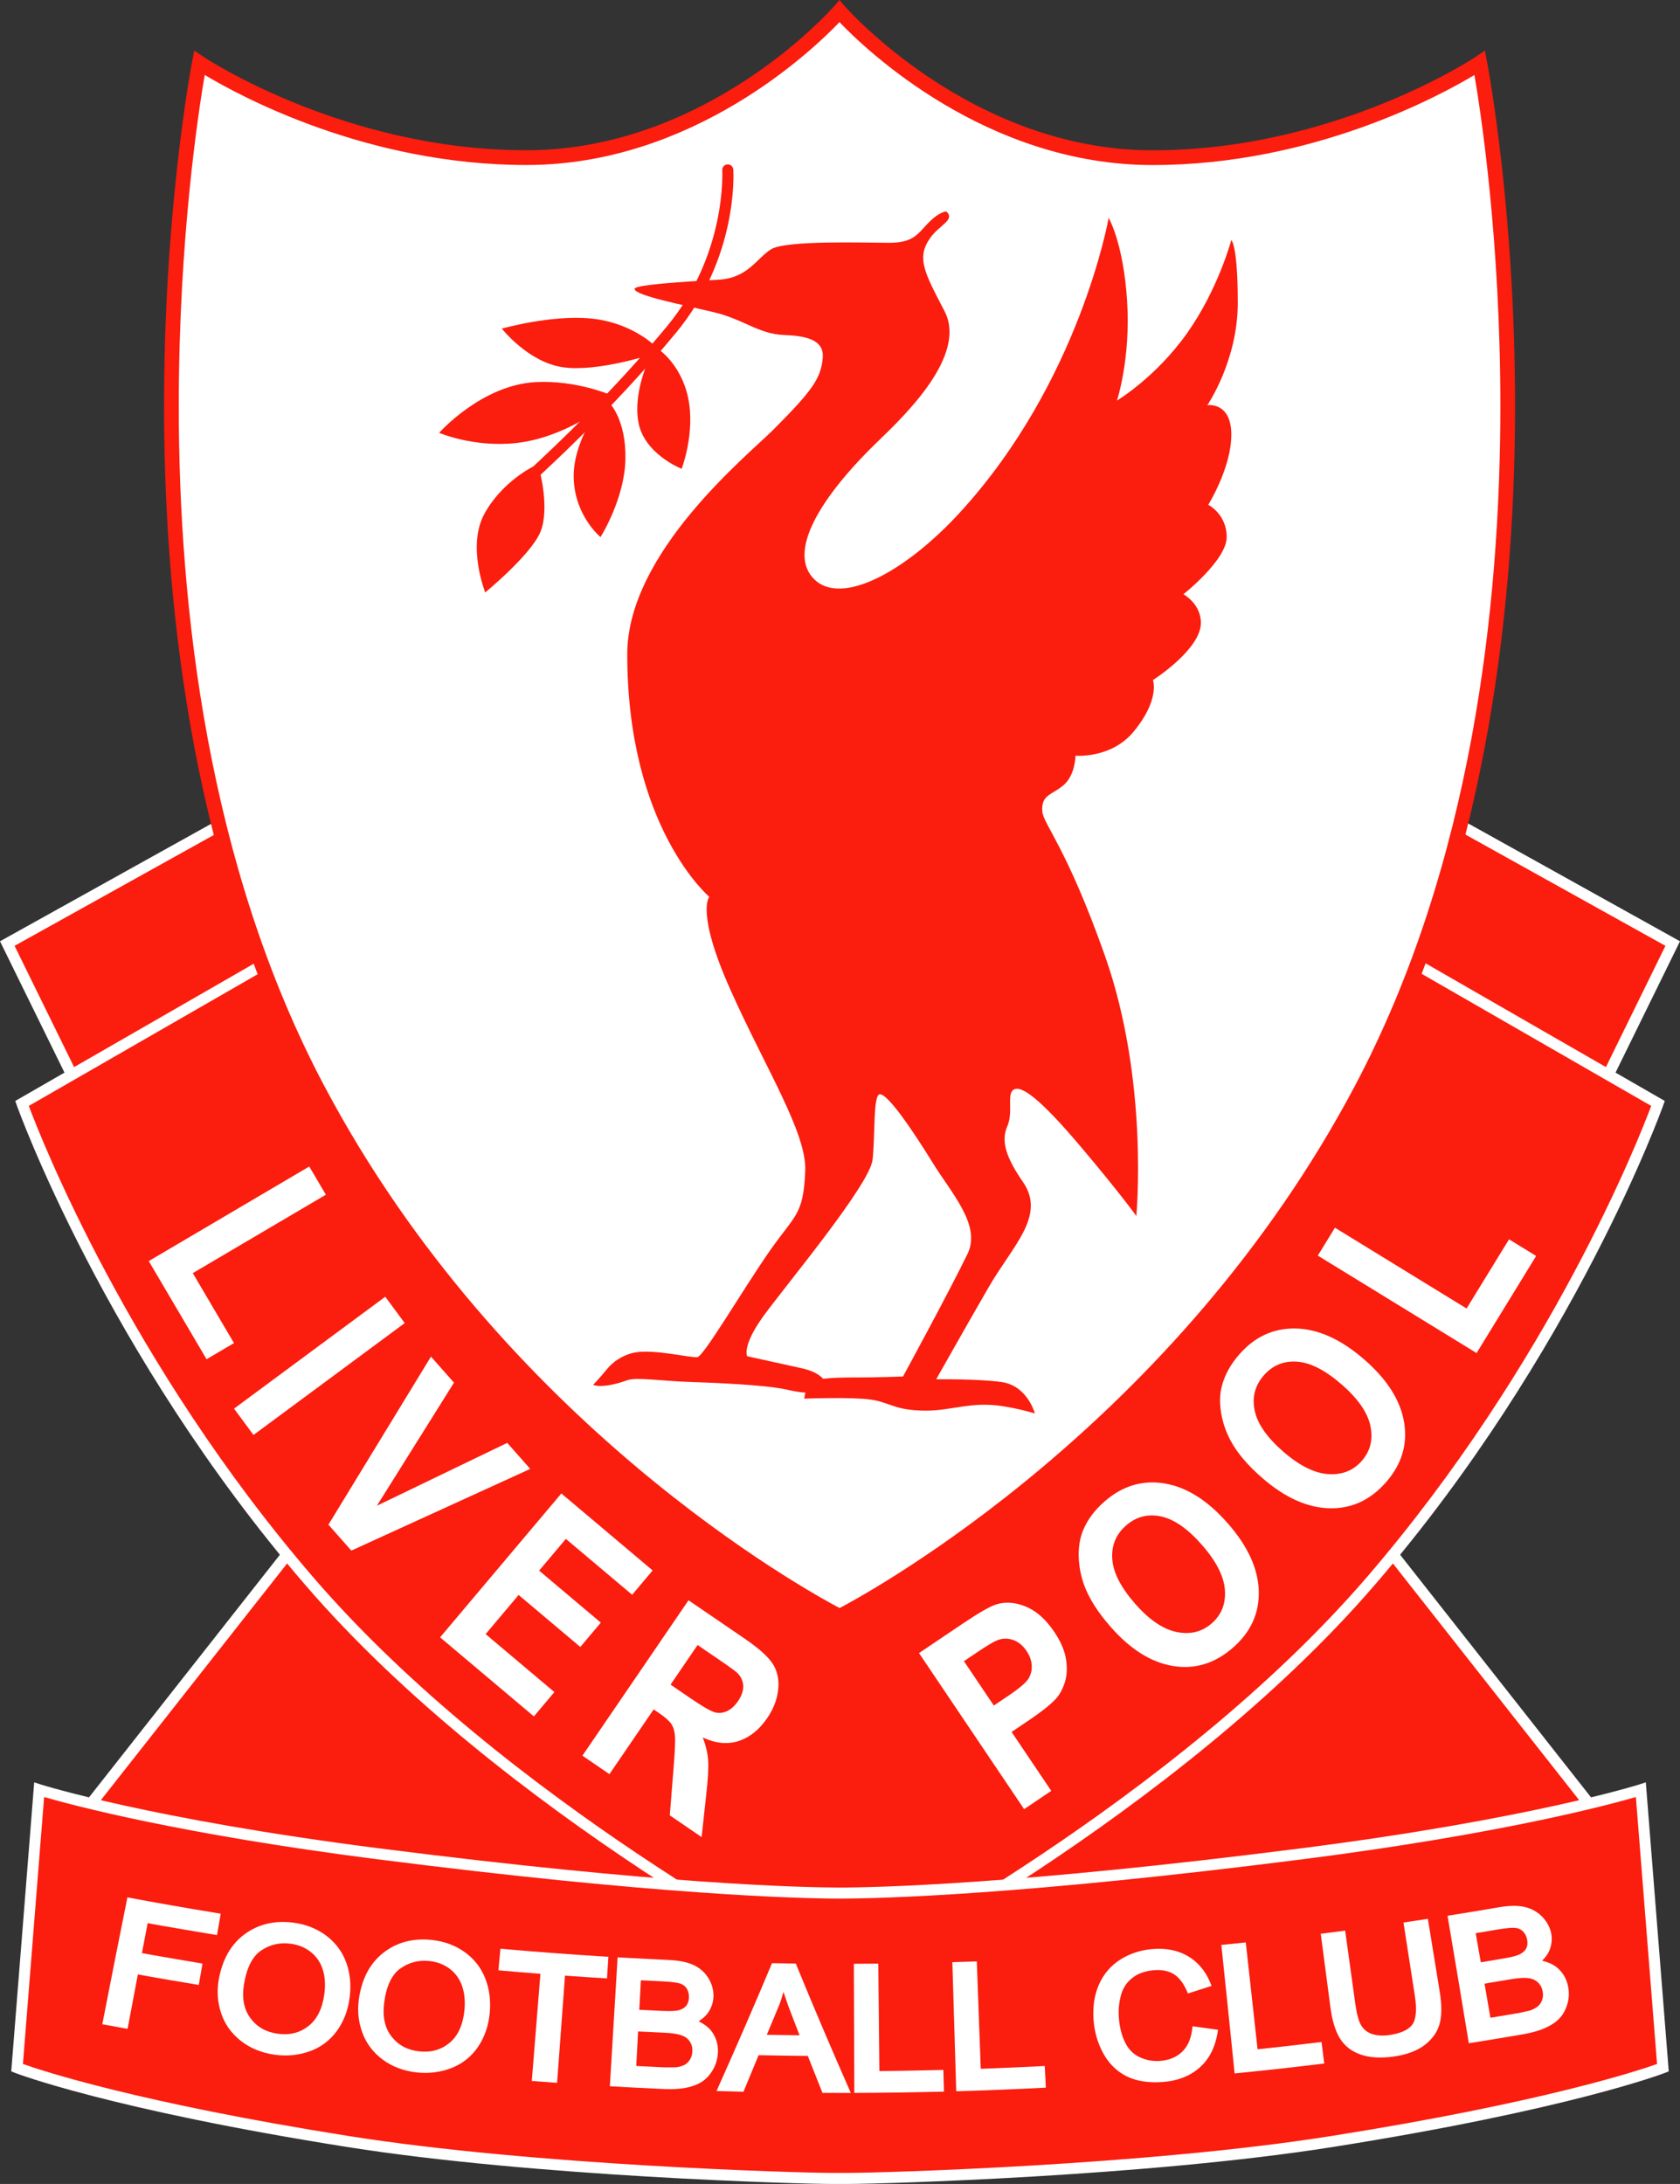 <?xml version="1.0" encoding="utf-8"?>
<!-- Generator: Adobe Illustrator 12.0.0, SVG Export Plug-In . SVG Version: 6.00 Build 51448)  -->
<!DOCTYPE svg PUBLIC "-//W3C//DTD SVG 1.1//EN" "http://www.w3.org/Graphics/SVG/1.1/DTD/svg11.dtd">
<svg  version="1.1" id="Layer_1" xmlns="http://www.w3.org/2000/svg" xmlns:xlink="http://www.w3.org/1999/xlink" width="200" height="259.915"
	 viewBox="0 0 200 259.915" overflow="visible" enable-background="new 0 0 200 259.915" xml:space="preserve">
<rect x="0" y="0" width="200" height="259.915" fill="#333333" stroke="none"/>
<g>
	<path d="M100.347,89.958V89.31l0.828-0.804c1.992-1.896,2.904-2.904,2.904-4.08c0-0.792-0.372-1.524-1.536-1.524
		c-0.708,0-1.296,0.36-1.656,0.66l-0.336-0.744c0.528-0.444,1.308-0.792,2.208-0.792c1.668,0,2.376,1.152,2.376,2.268
		c0,1.44-1.044,2.604-2.688,4.188l-0.611,0.576v0.024h3.492v0.876H100.347z"/>
	<path d="M110.955,82.89c-0.216-0.012-0.492,0.012-0.792,0.06c-1.668,0.264-2.532,1.476-2.712,2.772h0.023
		c0.372-0.504,1.032-0.912,1.896-0.912c1.38,0,2.352,1.008,2.352,2.52c0,1.44-0.972,2.76-2.604,2.76
		c-1.656,0-2.748-1.296-2.748-3.324c0-1.536,0.54-2.748,1.319-3.528c0.648-0.636,1.513-1.032,2.496-1.152
		c0.313-0.048,0.576-0.06,0.769-0.06V82.89z M109.143,89.274c0.9,0,1.513-0.756,1.513-1.872c0-1.116-0.637-1.788-1.608-1.788
		c-0.636,0-1.236,0.384-1.524,0.96c-0.06,0.12-0.107,0.264-0.107,0.456c0.012,1.284,0.612,2.244,1.716,2.244H109.143z"/>
	<path d="M115.143,90.09c-1.524,0-2.568-1.428-2.593-4.008c0-2.628,1.141-4.056,2.725-4.056c1.632,0,2.58,1.464,2.58,3.948
		c0,2.652-0.996,4.116-2.7,4.116H115.143z M115.19,89.274c1.067,0,1.584-1.26,1.584-3.252c0-1.92-0.48-3.18-1.584-3.18
		c-0.96,0-1.584,1.224-1.584,3.18c-0.024,2.028,0.6,3.252,1.571,3.252H115.19z"/>
	<path d="M121.694,86.046c0-0.744-0.012-1.344-0.048-1.896h0.948l0.06,0.996h0.024c0.42-0.72,1.115-1.128,2.052-1.128
		c1.416,0,2.472,1.188,2.472,2.952c0,2.088-1.284,3.12-2.64,3.12c-0.78,0-1.44-0.336-1.788-0.912h-0.024v3.156h-1.056V86.046z
		 M122.75,87.594c0,0.144,0.013,0.3,0.049,0.432c0.18,0.732,0.827,1.236,1.571,1.236c1.116,0,1.765-0.912,1.765-2.244
		c0-1.164-0.601-2.16-1.717-2.16c-0.72,0-1.403,0.504-1.607,1.296c-0.024,0.144-0.061,0.3-0.061,0.432V87.594z"/>
	<path d="M129.014,84.15l0.828,1.236c0.216,0.336,0.396,0.624,0.588,0.948h0.036c0.191-0.336,0.384-0.636,0.588-0.948l0.804-1.236
		h1.152l-1.98,2.808l2.028,3h-1.2l-0.852-1.308c-0.229-0.336-0.42-0.66-0.624-1.008h-0.024c-0.192,0.348-0.396,0.66-0.612,1.008
		l-0.84,1.308h-1.164l2.064-2.964l-1.968-2.844H129.014z"/>
</g>
<g>
	<g>
		<g>
			<g>
				<polygon fill="#FB1D0E" points="147.76,162.061 191.544,217.683 106.896,234.079 93.104,234.08 8.456,217.685 52.24,162.063 
									"/>
				<path fill="#FFFFFF" d="M147.76,161.402l-95.839,0.002l-44.65,56.724l85.77,16.61h13.919l85.77-16.612l-44.649-56.724H147.76z
					 M147.44,162.719c0.386,0.491,41.629,52.885,42.919,54.522c-2.067,0.4-83.404,16.154-83.526,16.179
					c-0.125,0-13.541,0.001-13.666,0.001c-0.123-0.024-81.459-15.777-83.526-16.178c1.29-1.638,42.533-54.032,42.919-54.522
					C53.193,162.721,146.807,162.719,147.44,162.719z"/>
				<polygon fill="#FB1D0E" points="167.025,94.436 199.133,112.293 189.502,131.908 127.328,135.128 72.672,135.129 10.5,131.91 
					0.867,112.294 32.975,94.436 				"/>
				<path fill="#FFFFFF" d="M167.025,93.778H32.804L0,112.023l10.08,20.523l62.558,3.24h54.691l62.594-3.241L200,112.022
					l-32.805-18.244H167.025z M166.854,95.094c0.291,0.161,30.359,16.886,31.411,17.471c-0.511,1.041-8.865,18.055-9.185,18.706
					c-0.764,0.039-61.787,3.199-61.787,3.199H72.672c0,0-60.988-3.159-61.751-3.199c-0.319-0.65-8.675-17.664-9.186-18.706
					c1.052-0.585,31.121-17.309,31.412-17.471C33.486,95.094,166.514,95.094,166.854,95.094z"/>
				<path fill="#FB1D0E" d="M157.685,108.488l39.697,22.835c0,0-10.215,28.981-34.151,56.794
					c-23.936,27.811-62.756,47.426-62.756,47.426h-0.948c0,0-38.822-19.614-62.757-47.426
					c-23.935-27.811-34.151-56.794-34.151-56.794l39.696-22.834L157.685,108.488z"/>
				<path fill="#FFFFFF" d="M157.685,107.83L42.14,107.831L1.815,131.026l0.183,0.517c0.102,0.291,10.531,29.419,34.273,57.004
					c23.745,27.592,62.57,47.388,62.959,47.584l0.14,0.071l1.261-0.001l0.14-0.071c0.39-0.196,39.212-19.992,62.959-47.583
					c23.743-27.587,34.171-56.714,34.273-57.005l0.183-0.518l-40.324-23.194H157.685z M157.51,109.147
					c0.298,0.171,38.123,21.929,39.062,22.469c-1.454,3.883-11.93,30.613-33.84,56.071c-22.881,26.583-59.905,45.904-62.417,47.196
					c-0.175,0-0.454,0.001-0.629,0.001c-2.521-1.297-39.54-20.616-62.417-47.197C15.36,162.231,4.883,135.5,3.429,131.616
					c0.938-0.538,38.763-22.296,39.062-22.468C42.842,109.148,157.159,109.147,157.51,109.147z"/>
				<path fill="#FB1D0E" d="M100.109,225.297c-5.837,0-23.059-0.586-55.167-4.685c-27.519-3.514-40.28-7.611-40.28-7.611
					l-2.627,33.081c0,0,10.863,4.263,39.405,8.782c22.185,3.514,53.416,4.392,57.503,4.392l2.115-0.001
					c4.085,0,35.318-0.879,57.504-4.392c28.54-4.521,39.403-8.782,39.403-8.782L195.339,213c0,0-12.763,4.098-40.28,7.611
					c-32.109,4.099-49.331,4.685-55.168,4.685L100.109,225.297z"/>
				<path fill="#FFFFFF" d="M195.137,212.374c-0.126,0.04-13.039,4.122-40.161,7.585c-33.967,4.334-50.706,4.679-55.06,4.679
					c-4.58-0.009-21.309-0.392-54.89-4.679c-27.123-3.462-40.035-7.544-40.163-7.584l-0.792-0.254l-2.732,34.396l0.455,0.18
					c0.11,0.043,11.258,4.341,39.543,8.82c22.265,3.524,53.889,4.398,57.606,4.398l2.115-0.001c3.717,0,35.342-0.874,57.606-4.398
					c28.284-4.479,39.432-8.777,39.542-8.82l0.455-0.179l-2.731-34.397L195.137,212.374z M155.143,221.265
					c23.553-3.007,36.443-6.482,39.604-7.4c0.12,1.521,2.447,30.824,2.521,31.77c-2.277,0.81-13.752,4.61-38.81,8.578
					c-22.184,3.514-53.697,4.384-57.401,4.384l-2.115,0.001c-3.704,0-35.218-0.871-57.4-4.383
					c-25.06-3.969-36.534-7.77-38.812-8.579c0.075-0.945,2.402-30.248,2.522-31.77c3.161,0.918,16.052,4.394,39.605,7.4
					c33.599,4.289,50.395,4.679,55.029,4.688l0.219,0.001c0,0,0.001,0,0.002,0v-0.002
					C104.739,225.944,121.529,225.555,155.143,221.265z"/>
			</g>
			<g>
				<path fill="#FFFFFF" d="M99.95,192.364c0,0-39.33-19.616-62.165-62.797C9.999,77.022,23.734,7.489,23.734,7.489
					S40.42,18.76,62.67,18.76c22.265,0,37.266-17.416,37.266-17.416s15.023,17.421,37.29,17.421
					c22.248,0,38.936-11.271,38.936-11.271s13.734,69.533-14.052,122.079C139.275,172.752,99.95,192.364,99.95,192.364z"/>
				<path fill="#FB1D0E" d="M99.271,0.77c-0.147,0.171-15.013,17.111-36.6,17.111c-21.705,0-38.281-11.009-38.445-11.12
					l-1.097-0.739l-0.255,1.297C22.733,8.018,9.396,77.762,37.009,129.978c22.704,42.933,62.152,62.975,62.549,63.172l0.392,0.195
					l0.392-0.195c0.396-0.197,39.841-20.234,62.544-63.167C190.5,77.766,177.162,8.022,177.023,7.324l-0.256-1.297l-1.097,0.74
					c-0.165,0.111-16.74,11.12-38.444,11.12c-21.589,0-36.478-16.945-36.626-17.116L99.937,0L99.271,0.77z M99.937,2.634
					c3.137,3.279,17.453,17.009,37.29,17.009c19.047,0,34.203-8.259,38.3-10.72c0.739,4.303,3.088,19.526,3.088,39.388
					c0,23.979-3.432,54.663-17.28,80.851c-21.261,40.202-57.339,60.079-61.384,62.213c-4.045-2.135-40.128-22.016-61.388-62.218
					c-13.849-26.188-17.281-56.87-17.281-80.85c0-19.863,2.349-35.085,3.089-39.389c4.096,2.461,19.253,10.72,38.3,10.72
					C82.506,19.638,96.804,5.914,99.937,2.634z"/>
				<path fill="#FB1D0E" d="M112.657,25.164c0,0-0.878,0-2.306,1.537c-1.161,1.251-1.756,2.196-4.501,2.196
					c-2.744,0-12.295-0.33-14.052,0.768c-1.757,1.098-2.744,3.425-6.258,3.623c-7.794,0.439-9.99,0.769-9.99,1.098
					c0,0.769,5.599,1.867,9.332,2.745c3.732,0.878,5.379,2.635,8.563,2.745s4.67,0.886,4.501,2.745
					c-0.22,2.415-1.262,3.896-5.928,8.563c-2.964,2.964-17.345,14.576-17.345,26.677c0,20.639,9.771,28.874,9.771,28.874
					s-1.647,1.756,2.525,11.088c4.172,9.331,9.077,16.998,8.893,21.517c-0.22,5.38-1.208,5.16-4.392,9.771
					c-3.184,4.611-7.685,12.296-8.453,12.406c-0.769,0.109-5.16-0.988-7.465-0.55c-0.971,0.186-2.306,0.769-3.293,1.977
					s-1.647,1.866-1.647,1.866s0.988,0.549,4.063-0.549c1.113-0.398,4.062,0.11,7.794,0.22c2.206,0.064,8.673,0.329,11.088,0.878
					s2.744,0.329,2.744,0.329l2.086,0.33c0,0,0.988-2.306-2.964-3.185c-3.952-0.878-6.477-1.427-6.477-1.427
					s-0.659-1.208,1.976-4.83c2.635-3.623,12.625-15.59,12.955-18.554s0.042-7.795,0.878-7.795c0.988,0,3.952,4.392,6.258,8.124
					c2.306,3.733,5.818,7.466,4.172,10.869c-2.139,4.42-7.685,14.602-7.685,14.602s-3.403,0.109-5.16,0.109s-3.184,0-4.831,0.22
					c-1.646,0.22-1.757,2.305-1.757,2.305s5.599-0.22,7.905,0.11c2.305,0.329,2.854,1.316,6.587,1.316
					c3.036,0,5.38-1.098,9.002-0.549c2.213,0.336,3.952,0.879,3.952,0.879s-0.878-3.293-3.952-3.732
					c-2.752-0.393-7.795-0.329-7.795-0.329s3.212-5.706,6.258-10.979c2.854-4.94,6.853-8.485,4.063-12.516
					c-1.977-2.854-2.635-4.83-1.867-6.587c0.769-1.756-0.109-3.843,0.769-4.392c0.879-0.549,3.074,0.988,7.905,6.697
					c4.83,5.709,6.696,8.344,6.696,8.344s1.537-16.028-3.732-30.959c-4.594-13.015-7.38-15.697-7.466-17.236
					c-0.109-1.976,1.098-1.865,2.525-3.073s1.428-3.513,1.428-3.513s4.24,0.375,6.916-2.855c3.184-3.842,2.305-6.147,2.305-6.147
					s5.709-3.623,5.709-6.807c0-2.305-2.085-3.403-2.085-3.403s5.159-4.062,5.159-6.807s-2.196-3.842-2.196-3.842
					s2.745-4.391,2.745-8.343s-2.854-3.513-2.854-3.513s3.623-5.27,3.623-12.186c0-6.917-0.769-7.465-0.769-7.465
					s-1.537,5.818-5.27,11.088c-3.732,5.269-8.344,8.014-8.344,8.014s1.646-4.94,1.208-11.856c-0.439-6.916-2.196-9.88-2.196-9.88
					s-3.402,19.432-17.675,35.021c-6.507,7.108-14.091,11.16-17.345,8.014c-3.294-3.184,0.592-9.725,7.574-16.467
					c3.185-3.074,10.649-10.209,7.904-15.479c-2.404-4.616-3.403-6.367-1.646-8.783C111.843,26.793,113.755,26.152,112.657,25.164z"
					/>
				<path fill="#FB1D0E" d="M86.596,19.567c-0.362,0.023-0.638,0.336-0.614,0.699c0.006,0.099,0.543,9.958-6.547,18.531
					c-6.6,7.979-13.42,14.352-15.661,16.446l-0.311,0.289c-0.265,0.249-0.278,0.666-0.03,0.932c0.249,0.266,0.667,0.279,0.933,0.031
					l0.307-0.288c2.257-2.109,9.124-8.525,15.777-16.57c7.436-8.99,6.874-19.031,6.846-19.455
					C87.272,19.818,86.959,19.543,86.596,19.567z"/>
				<path fill="#FB1D0E" d="M77.747,40.973c0,0-2.745-2.635-7.465-3.074s-10.539,1.208-10.539,1.208s3.184,4.062,7.355,4.611
					s10.429-1.537,10.429-1.537L77.747,40.973z"/>
				<path fill="#FB1D0E" d="M72.696,47.011c0,0-4.048-1.783-8.892-1.537c-6.478,0.329-11.527,6.038-11.527,6.038
					s4.161,1.781,9.222,1.208c5.818-0.659,10.539-4.501,10.539-4.501L72.696,47.011z"/>
				<path fill="#FB1D0E" d="M78.186,41.412c0,0,2.854,1.757,3.733,5.929c0.878,4.171-0.769,8.453-0.769,8.453
					s-4.501-1.757-5.16-5.599c-0.658-3.842,1.537-8.014,1.537-8.014L78.186,41.412z"/>
				<path fill="#FB1D0E" d="M72.587,47.999c0,0,1.976,1.976,1.866,6.697s-2.964,9.221-2.964,9.221s-2.964-2.415-3.184-6.806
					c-0.22-4.391,3.074-8.673,3.074-8.673L72.587,47.999z"/>
				<path fill="#FB1D0E" d="M64.244,56.013c0,0,1.207,4.501,0.11,7.246c-1.098,2.745-6.587,7.245-6.587,7.245
					s-2.196-5.489-0.11-9.332c2.086-3.842,5.807-5.641,5.807-5.641L64.244,56.013z"/>
			</g>
		</g>
		<g>
			<path fill="#FFFFFF" d="M12.729,240.562c0.92-4.746,1.855-9.492,2.802-14.237c3.405,0.634,6.812,1.228,10.219,1.783
				c-0.098,0.56-0.195,1.119-0.292,1.679c-2.75-0.448-5.499-0.922-8.248-1.421c-0.286,1.476-0.571,2.95-0.854,4.426
				c2.405,0.437,4.812,0.854,7.217,1.252c-0.098,0.559-0.195,1.118-0.292,1.678c-2.416-0.4-4.831-0.818-7.246-1.256
				c-0.414,2.158-0.825,4.317-1.233,6.478C14.109,240.817,13.419,240.691,12.729,240.562z"/>
			<path fill="#FFFFFF" d="M25.825,227.675c-3.554-0.58-7.107-1.202-10.659-1.866c-1.011,5.032-2.007,10.064-2.988,15.098
				c1.002,0.187,2.006,0.371,3.009,0.552c-0.002,0,1.08-5.727,1.225-6.479c0.807,0.161,7.253,1.264,7.253,1.251
				c0.147-0.849,0.294-1.697,0.441-2.545c0,0.013-6.408-1.084-7.21-1.244c0.12-0.627,0.563-2.935,0.684-3.563
				c0.81,0.166,8.255,1.433,8.256,1.415c0.146-0.849,0.293-1.697,0.44-2.545C26.125,227.724,25.975,227.7,25.825,227.675z
				 M25.221,228.467c-0.054,0.312-0.088,0.501-0.142,0.813c-0.81-0.113-8.24-1.41-8.239-1.428c-0.344,1.763-0.687,3.524-1.027,5.288
				c0,0.013,6.42,1.141,7.225,1.26c-0.055,0.312-0.088,0.501-0.143,0.812c-0.807-0.119-7.239-1.249-7.239-1.263
				c-0.001,0-1.1,5.725-1.241,6.477c-0.397-0.072-0.74-0.135-1.136-0.209c0.143-0.786,2.453-12.59,2.617-13.376
				C16.683,227.007,24.433,228.36,25.221,228.467z"/>
			<path fill="#FFFFFF" d="M26.485,235.769c0.397-2.374,1.391-4.122,2.958-5.256c1.568-1.137,3.405-1.547,5.526-1.244
				c1.389,0.198,2.596,0.688,3.623,1.471c1.029,0.783,1.761,1.777,2.198,2.985c0.436,1.209,0.562,2.531,0.372,3.968
				c-0.193,1.457-0.679,2.721-1.466,3.789c-0.786,1.067-1.804,1.82-3.052,2.254c-1.249,0.433-2.553,0.554-3.906,0.36
				c-1.466-0.209-2.728-0.728-3.777-1.553c-1.051-0.825-1.778-1.849-2.184-3.066S26.275,237.023,26.485,235.769z M28.579,236.121
				c-0.279,1.723-0.001,3.158,0.845,4.302c0.844,1.144,2.029,1.826,3.545,2.043c1.544,0.221,2.887-0.107,4.022-0.978
				c1.134-0.872,1.822-2.233,2.076-4.081c0.161-1.167,0.092-2.213-0.204-3.141c-0.296-0.926-0.811-1.682-1.542-2.271
				c-0.733-0.589-1.592-0.954-2.588-1.096c-1.414-0.202-2.701,0.078-3.872,0.845C29.694,232.511,28.928,233.968,28.579,236.121z"/>
			<path fill="#FFFFFF" d="M29.165,230.162c-1.657,1.199-2.722,3.056-3.139,5.534c-0.221,1.316-0.121,2.631,0.303,3.907
				c0.431,1.294,1.215,2.397,2.332,3.275c1.112,0.874,2.466,1.433,4.014,1.653c1.427,0.204,2.822,0.074,4.139-0.384
				c1.334-0.463,2.433-1.277,3.27-2.413c0.824-1.123,1.339-2.464,1.539-3.983c0.197-1.498,0.062-2.9-0.397-4.168
				c-0.466-1.283-1.256-2.354-2.349-3.188c-1.089-0.829-2.377-1.353-3.84-1.562C32.798,228.514,30.83,228.958,29.165,230.162z
				 M29.26,242.208c-0.974-0.766-1.66-1.728-2.037-2.856c-0.383-1.146-0.475-2.328-0.279-3.511c0.373-2.247,1.314-3.918,2.777-4.978
				c1.478-1.071,3.168-1.448,5.182-1.161c1.302,0.187,2.445,0.649,3.407,1.38c0.953,0.728,1.642,1.663,2.045,2.784
				c0.411,1.14,0.53,2.406,0.347,3.769c-0.185,1.378-0.65,2.588-1.391,3.594c-0.73,0.988-1.685,1.693-2.837,2.095
				c-1.167,0.405-2.405,0.52-3.673,0.338C31.431,243.467,30.236,242.976,29.26,242.208z"/>
			<path fill="#FFFFFF" d="M30.601,231.382c-1.272,0.832-2.112,2.399-2.482,4.667c-0.299,1.829,0.008,3.386,0.919,4.62
				c0.917,1.242,2.223,1.996,3.867,2.23c1.673,0.239,3.151-0.124,4.385-1.072c1.223-0.938,1.971-2.408,2.237-4.36
				c0.167-1.224,0.09-2.343-0.225-3.327c-0.322-1.006-0.89-1.839-1.688-2.48c-0.795-0.641-1.74-1.041-2.815-1.194
				C33.274,230.248,31.865,230.554,30.601,231.382z M29.808,240.176c-0.771-1.042-1.027-2.384-0.77-3.985
				c0.326-2.02,1.031-3.392,2.086-4.084c1.08-0.708,2.236-0.96,3.543-0.773c0.904,0.13,1.696,0.465,2.359,0.998
				c0.658,0.529,1.128,1.222,1.396,2.061c0.274,0.863,0.337,1.856,0.185,2.954c-0.239,1.725-0.879,3.005-1.916,3.799
				c-1.04,0.797-2.239,1.089-3.658,0.887C31.64,241.833,30.582,241.222,29.808,240.176z"/>
			<path fill="#FFFFFF" d="M43.167,238.113c0.306-2.386,1.227-4.169,2.744-5.358c1.518-1.192,3.329-1.668,5.452-1.441
				c1.39,0.147,2.608,0.593,3.663,1.338c1.052,0.747,1.819,1.713,2.299,2.905c0.48,1.191,0.656,2.51,0.52,3.952
				c-0.138,1.462-0.576,2.742-1.319,3.838c-0.744,1.095-1.728,1.884-2.955,2.362c-1.227,0.478-2.52,0.646-3.874,0.501
				c-1.467-0.156-2.741-0.63-3.817-1.416c-1.074-0.787-1.836-1.783-2.285-2.986C43.145,240.606,43.005,239.375,43.167,238.113z
				 M45.262,238.389c-0.213,1.731,0.117,3.156,1,4.269c0.882,1.111,2.088,1.752,3.604,1.913c1.544,0.165,2.869-0.211,3.965-1.122
				c1.098-0.911,1.733-2.296,1.917-4.151c0.116-1.173,0.007-2.216-0.322-3.132c-0.33-0.914-0.869-1.651-1.62-2.213
				c-0.75-0.563-1.622-0.896-2.617-1.002c-1.414-0.15-2.684,0.176-3.818,0.984C46.234,234.743,45.529,236.225,45.262,238.389z"/>
			<path fill="#FFFFFF" d="M45.621,232.415c-1.605,1.257-2.593,3.151-2.915,5.642c-0.171,1.324-0.023,2.633,0.447,3.894
				c0.476,1.277,1.296,2.353,2.439,3.188c1.139,0.834,2.505,1.343,4.055,1.508c1.428,0.152,2.811-0.027,4.105-0.532
				c1.31-0.511,2.374-1.363,3.164-2.528c0.78-1.151,1.244-2.51,1.386-4.036c0.141-1.504-0.048-2.9-0.553-4.149
				c-0.51-1.268-1.337-2.309-2.457-3.103c-1.116-0.789-2.419-1.267-3.882-1.422C49.173,230.637,47.231,231.15,45.621,232.415z
				 M46.165,244.448c-0.997-0.729-1.714-1.666-2.132-2.781c-0.423-1.132-0.558-2.309-0.407-3.497
				c0.288-2.259,1.159-3.963,2.574-5.074c1.43-1.124,3.098-1.562,5.112-1.347c1.304,0.139,2.46,0.561,3.443,1.256
				c0.976,0.693,1.697,1.603,2.142,2.709c0.451,1.124,0.617,2.386,0.486,3.753c-0.132,1.385-0.551,2.609-1.252,3.641
				c-0.688,1.015-1.612,1.754-2.746,2.195c-1.147,0.446-2.375,0.605-3.642,0.471C48.37,245.626,47.165,245.18,46.165,244.448z"/>
			<path fill="#FFFFFF" d="M47.095,233.582c-1.233,0.877-2.009,2.474-2.293,4.753c-0.229,1.839,0.133,3.383,1.086,4.583
				c0.958,1.209,2.284,1.914,3.928,2.091c1.673,0.178,3.132-0.238,4.325-1.229c1.183-0.982,1.874-2.478,2.065-4.438
				c0.121-1.229,0.001-2.346-0.348-3.317c-0.359-0.993-0.956-1.806-1.773-2.418c-0.815-0.61-1.773-0.978-2.848-1.092
				C49.71,232.351,48.321,232.709,47.095,233.582z M46.634,242.398c-0.805-1.014-1.108-2.346-0.912-3.955
				c0.249-2.029,0.897-3.426,1.921-4.155c1.047-0.746,2.188-1.04,3.496-0.9c0.904,0.096,1.706,0.402,2.387,0.911
				c0.674,0.505,1.168,1.181,1.466,2.009c0.305,0.853,0.407,1.844,0.296,2.946c-0.173,1.731-0.765,3.033-1.767,3.864
				c-1.006,0.834-2.188,1.168-3.608,1.017C48.519,243.987,47.443,243.416,46.634,242.398z"/>
			<path fill="#FFFFFF" d="M63.811,247.255c0.333-4.251,0.672-8.501,1.014-12.752c-1.665-0.128-3.33-0.265-4.995-0.41
				c0.052-0.565,0.104-1.13,0.156-1.696c3.986,0.35,7.973,0.646,11.959,0.892c-0.036,0.566-0.073,1.133-0.109,1.699
				c-1.666-0.104-3.331-0.214-4.996-0.334c-0.323,4.252-0.642,8.503-0.956,12.755C65.193,247.359,64.502,247.307,63.811,247.255z"/>
			<path fill="#FFFFFF" d="M71.974,232.851c-4.133-0.254-8.266-0.564-12.399-0.93c-0.08,0.855-0.16,1.713-0.24,2.569
				c0,0.006,4.25,0.363,5,0.416c-0.07,0.815-1.03,12.75-1.026,12.75c1.004,0.078,2.007,0.152,3.011,0.224
				c-0.003,0,0.877-11.939,0.942-12.756c0.751,0.06,5,0.335,5,0.329c0.055-0.858,0.109-1.717,0.164-2.575
				C72.276,232.869,72.125,232.861,71.974,232.851z M71.465,233.7c-0.021,0.314-0.033,0.506-0.054,0.821
				c-0.75-0.04-4.991-0.333-4.991-0.339c-0.003,0-0.912,11.938-0.97,12.755c-0.397-0.029-0.74-0.055-1.138-0.085
				c0.06-0.817,0.998-12.752,1.002-12.752c0,0.006-4.241-0.333-4.99-0.405c0.028-0.314,0.046-0.506,0.075-0.819
				C61.204,232.976,70.66,233.68,71.465,233.7z"/>
			<path fill="#FFFFFF" d="M73.094,247.875c0.281-4.822,0.566-9.645,0.855-14.467c1.887,0.107,3.773,0.203,5.66,0.288
				c1.152,0.051,2.07,0.234,2.755,0.555c0.685,0.319,1.214,0.79,1.589,1.413c0.373,0.624,0.549,1.267,0.526,1.932
				c-0.022,0.619-0.22,1.196-0.597,1.729c-0.376,0.534-0.932,0.957-1.667,1.264c0.922,0.293,1.623,0.756,2.104,1.393
				c0.482,0.636,0.71,1.376,0.682,2.219c-0.022,0.679-0.196,1.305-0.523,1.878s-0.722,1.009-1.186,1.31
				c-0.464,0.3-1.041,0.518-1.731,0.652c-0.689,0.135-1.533,0.181-2.524,0.137C77.056,248.088,75.075,247.988,73.094,247.875z
				 M75.622,239.602c1.099,0.058,2.198,0.111,3.296,0.161c0.893,0.041,1.538,0.012,1.93-0.085c0.519-0.123,0.914-0.349,1.188-0.676
				c0.273-0.327,0.419-0.744,0.439-1.253c0.019-0.48-0.084-0.911-0.31-1.287c-0.227-0.375-0.559-0.64-0.999-0.794
				c-0.441-0.152-1.202-0.252-2.286-0.303c-1.005-0.047-2.011-0.097-3.016-0.148C75.782,236.679,75.702,238.14,75.622,239.602z
				 M75.259,246.29c1.288,0.067,2.576,0.131,3.864,0.188c0.663,0.029,1.13,0.025,1.4-0.01c0.476-0.06,0.876-0.175,1.201-0.349
				c0.325-0.172,0.597-0.432,0.814-0.777c0.217-0.345,0.334-0.75,0.352-1.212c0.021-0.541-0.113-1.018-0.398-1.428
				c-0.287-0.411-0.685-0.707-1.196-0.89c-0.512-0.183-1.255-0.294-2.228-0.338c-1.179-0.053-2.358-0.11-3.538-0.173
				C75.438,242.964,75.349,244.626,75.259,246.29z"/>
			<path fill="#FFFFFF" d="M73.976,232.969c-0.151-0.009-0.301-0.018-0.452-0.025c-0.313,5.114-0.62,10.229-0.923,15.343
				c2.139,0.124,4.277,0.233,6.417,0.329c1.029,0.046,1.918-0.004,2.642-0.147c0.748-0.145,1.388-0.388,1.9-0.72
				c0.523-0.338,0.971-0.83,1.33-1.462c0.359-0.63,0.553-1.328,0.577-2.071c0.03-0.94-0.231-1.777-0.771-2.491
				c-0.376-0.495-0.913-0.862-1.521-1.171c0.434-0.28,0.818-0.596,1.09-0.981c0.423-0.602,0.648-1.261,0.672-1.962
				c0.026-0.745-0.174-1.475-0.589-2.166c-0.421-0.697-1.021-1.232-1.785-1.589c-0.738-0.345-1.724-0.544-2.932-0.598
				C77.745,233.172,75.86,233.077,73.976,232.969z M79.589,234.134c1.085,0.048,1.953,0.219,2.579,0.512
				c0.607,0.283,1.062,0.688,1.393,1.237c0.332,0.556,0.484,1.11,0.463,1.696c-0.02,0.54-0.189,1.031-0.52,1.5
				c-0.326,0.461-0.821,0.835-1.472,1.107c-0.365,0.152-0.73,0.304-1.096,0.456c0.378,0.12,0.757,0.242,1.136,0.362
				c0.834,0.266,1.448,0.667,1.875,1.231c0.423,0.56,0.618,1.197,0.592,1.947c-0.021,0.608-0.178,1.175-0.469,1.684
				c-0.292,0.51-0.641,0.897-1.042,1.157c-0.411,0.265-0.937,0.463-1.563,0.584c-0.649,0.127-1.459,0.171-2.409,0.129
				c0,0.007-4.678-0.223-5.471-0.274c0.043-0.799,0.74-12.793,0.79-13.591C75.143,233.922,79.589,234.141,79.589,234.134z"/>
			<path fill="#FFFFFF" d="M75.887,234.779c-0.151-0.009-0.302-0.017-0.454-0.024c-0.098,1.754-0.197,3.508-0.294,5.262
				c1.253,0.067,2.506,0.129,3.758,0.187c0.951,0.043,1.627,0.009,2.066-0.099c0.611-0.146,1.093-0.425,1.43-0.826
				c0.333-0.4,0.514-0.909,0.538-1.511c0.021-0.564-0.104-1.078-0.373-1.524c-0.282-0.467-0.699-0.798-1.24-0.986
				c-0.488-0.171-1.279-0.277-2.418-0.329C77.896,234.88,76.891,234.832,75.887,234.779z M78.857,235.804
				c1.288,0.06,1.882,0.183,2.153,0.277c0.339,0.119,0.587,0.315,0.759,0.601c0.182,0.305,0.264,0.648,0.248,1.05
				c-0.017,0.416-0.128,0.742-0.34,0.995c-0.212,0.254-0.519,0.425-0.94,0.525c-0.242,0.06-0.745,0.12-1.799,0.072
				c0,0.002-2.154-0.101-2.833-0.137c0.034-0.632,0.155-2.878,0.189-3.509C76.95,235.715,78.857,235.805,78.857,235.804z"/>
			<path fill="#FFFFFF" d="M75.553,240.863c-0.153-0.008-0.307-0.017-0.46-0.024c-0.109,1.955-0.217,3.909-0.324,5.864
				c1.445,0.078,2.889,0.148,4.333,0.213c0.496-0.004,0.99-0.008,1.486-0.013c0.531-0.067,0.991-0.202,1.365-0.401
				c0.396-0.21,0.727-0.524,0.984-0.935c0.257-0.407,0.396-0.886,0.415-1.42c0.023-0.633-0.138-1.201-0.476-1.688
				c-0.341-0.487-0.819-0.844-1.42-1.059c-0.566-0.2-1.339-0.319-2.369-0.365C77.909,240.982,76.731,240.924,75.553,240.863z
				 M79.046,241.913c0.92,0.041,1.622,0.146,2.088,0.312c0.421,0.149,0.739,0.385,0.972,0.72c0.232,0.334,0.337,0.717,0.32,1.169
				c-0.015,0.387-0.111,0.724-0.288,1.003c-0.175,0.277-0.392,0.485-0.645,0.621c-0.271,0.144-0.619,0.244-1.034,0.295
				c-0.002,0.001-1.318,0.007-1.318,0.006c0,0.002-2.675-0.123-3.396-0.163c0.035-0.659,0.184-3.451,0.219-4.111
				C76.664,241.802,79.046,241.915,79.046,241.913z"/>
			<path fill="#FFFFFF" d="M85.996,248.435c2.131-4.771,4.203-9.554,6.212-14.351c0.74,0.013,1.479,0.023,2.218,0.032
				c1.987,4.856,4.042,9.698,6.164,14.527c-0.784,0.001-1.567,0-2.351-0.004c-0.589-1.466-1.172-2.934-1.75-4.401
				c-2.165-0.017-4.329-0.048-6.493-0.095c-0.596,1.451-1.197,2.902-1.804,4.351C87.46,248.477,86.728,248.457,85.996,248.435z
				 M90.608,242.592c1.749,0.035,3.497,0.062,5.245,0.077c-0.524-1.339-1.043-2.68-1.558-4.021c-0.46-1.227-0.807-2.238-1.042-3.037
				c-0.217,0.938-0.51,1.863-0.881,2.772C91.79,239.787,91.202,241.19,90.608,242.592z"/>
			<path fill="#FFFFFF" d="M94.432,233.678c-0.843-0.011-1.685-0.022-2.526-0.038c-2.133,5.087-4.336,10.157-6.606,15.213
				c1.069,0.033,2.139,0.063,3.208,0.089c0.004,0.001,1.602-3.852,1.802-4.352c0.555,0.02,5.31,0.089,5.855,0.085
				c0.191,0.497,1.746,4.403,1.75,4.403c1.125,0.005,2.248,0.006,3.373,0.003c-2.26-5.117-4.445-10.251-6.553-15.399
				C94.633,233.681,94.533,233.679,94.432,233.678z M94.117,234.553c0.164,0.513,5.253,12.568,5.776,13.651
				c-0.556,0-1.016-0.001-1.331-0.003c-0.204-0.494-1.756-4.399-1.752-4.399c-2.376-0.017-4.752-0.052-7.128-0.104
				c0.003,0-1.592,3.852-1.805,4.349c-0.301-0.008-0.678-0.018-1.187-0.032c0.513-1.054,5.645-12.964,5.82-13.486
				C92.897,234.536,93.738,234.548,94.117,234.553z"/>
			<path fill="#FFFFFF" d="M92.811,235.516c-0.212,0.911-0.501,1.821-0.864,2.707c-0.666,1.6-1.338,3.196-2.017,4.794
				c2.197,0.048,4.394,0.08,6.591,0.096c-0.605-1.537-1.203-3.076-1.795-4.616c-0.521-1.505-1.038-3.011-1.549-4.518
				C93.054,234.491,92.933,235.003,92.811,235.516z M92.797,238.545c0.197-0.486,0.317-0.989,0.472-1.485
				c0.292,0.854,0.597,1.736,0.597,1.737c-0.001,0,0.982,2.56,1.321,3.426c-0.87-0.007-3.035-0.039-3.902-0.057
				C91.655,241.294,92.799,238.545,92.797,238.545z"/>
			<path fill="#FFFFFF" d="M102.169,248.639c-0.021-4.83-0.043-9.661-0.066-14.492c0.67-0.003,1.34-0.006,2.009-0.013
				c0.039,4.263,0.078,8.527,0.117,12.79c2.541-0.022,5.082-0.065,7.623-0.129c0.015,0.566,0.029,1.134,0.044,1.701
				C108.653,248.578,105.411,248.625,102.169,248.639z"/>
			<path fill="#FFFFFF" d="M104.107,233.696c-0.82,0.007-1.64,0.013-2.459,0.015c0.019,5.123,0.037,10.246,0.056,15.37
				c3.557-0.013,7.113-0.064,10.671-0.157c-0.022-0.86-0.046-1.72-0.069-2.579c0.001,0.014-6.796,0.145-7.616,0.136
				c-0.008-0.818-0.13-12.789-0.131-12.789C104.408,233.693,104.258,233.695,104.107,233.696z M103.662,234.578
				c0.007,0.819,0.104,12.789,0.104,12.789c0,0.014,6.811-0.085,7.633-0.121c0.007,0.315,0.012,0.507,0.019,0.823
				c-0.803,0.037-7.979,0.143-8.782,0.128c-0.004-0.799-0.071-12.812-0.076-13.612C102.943,234.583,103.276,234.581,103.662,234.578
				z"/>
			<path fill="#FFFFFF" d="M114.292,248.431c-0.147-4.829-0.298-9.657-0.451-14.485c0.67-0.021,1.339-0.042,2.009-0.064
				c0.153,4.261,0.306,8.521,0.456,12.782c2.542-0.087,5.083-0.196,7.625-0.324c0.028,0.566,0.059,1.133,0.087,1.699
				C120.775,248.203,117.534,248.333,114.292,248.431z"/>
			<path fill="#FFFFFF" d="M115.833,233.442c-0.818,0.028-1.638,0.055-2.458,0.078c0.157,5.121,0.311,10.242,0.463,15.363
				c3.557-0.103,7.114-0.247,10.67-0.43c-0.045-0.858-0.09-1.719-0.135-2.577c-0.001,0.014-6.797,0.318-7.617,0.331
				c-0.027-0.818-0.469-12.781-0.471-12.781C116.135,233.432,115.984,233.437,115.833,233.442z M115.412,234.335
				c0.031,0.818,0.445,12.782,0.443,12.781c0,0.015,6.81-0.259,7.632-0.316c0.016,0.315,0.025,0.508,0.041,0.823
				c-0.803,0.057-7.979,0.347-8.783,0.354c-0.024-0.8-0.409-12.807-0.438-13.605C114.693,234.359,115.026,234.348,115.412,234.335z"
				/>
			<path fill="#FFFFFF" d="M142.374,241.649c0.699,0.099,1.398,0.195,2.098,0.291c-0.272,1.609-0.932,2.88-1.978,3.805
				c-1.045,0.925-2.385,1.456-4.009,1.589c-1.683,0.136-3.075-0.079-4.174-0.637s-1.962-1.422-2.592-2.588
				c-0.629-1.166-0.987-2.441-1.081-3.822c-0.102-1.505,0.113-2.839,0.639-4c0.526-1.162,1.321-2.072,2.387-2.735
				c1.066-0.663,2.26-1.047,3.593-1.155c1.509-0.122,2.81,0.136,3.912,0.777c1.102,0.644,1.924,1.609,2.466,2.904
				c-0.652,0.21-1.304,0.419-1.956,0.626c-0.453-1.017-1.034-1.735-1.747-2.155c-0.711-0.42-1.57-0.59-2.582-0.508
				c-1.161,0.095-2.11,0.435-2.85,1.025c-0.741,0.59-1.237,1.343-1.489,2.263c-0.252,0.919-0.344,1.854-0.274,2.806
				c0.089,1.228,0.357,2.287,0.808,3.176c0.449,0.889,1.097,1.529,1.941,1.922c0.846,0.392,1.744,0.551,2.69,0.474
				c1.149-0.093,2.098-0.484,2.838-1.17C141.755,243.85,142.208,242.886,142.374,241.649z"/>
			<path fill="#FFFFFF" d="M133.418,233.181c-1.137,0.708-1.997,1.691-2.559,2.931c-0.554,1.221-0.786,2.635-0.681,4.205
				c0.097,1.434,0.474,2.777,1.126,3.993c0.669,1.241,1.604,2.176,2.781,2.774c1.174,0.597,2.669,0.829,4.437,0.687
				c1.725-0.14,3.173-0.718,4.291-1.708s1.83-2.356,2.118-4.057c0.024-0.146,0.05-0.292,0.074-0.438
				c-1.012-0.138-2.021-0.278-3.03-0.422c-0.021,0.149-0.04,0.299-0.061,0.448c-0.153,1.134-0.565,2.02-1.226,2.629
				c-0.668,0.617-1.503,0.96-2.55,1.045c-0.857,0.068-1.681-0.077-2.445-0.432c-0.757-0.351-1.323-0.913-1.732-1.72
				c-0.423-0.833-0.68-1.848-0.766-3.016c-0.067-0.9,0.021-1.796,0.258-2.664c0.229-0.835,0.666-1.499,1.335-2.034
				c0.663-0.529,1.537-0.839,2.599-0.927c0.907-0.072,1.681,0.076,2.306,0.445c0.625,0.37,1.151,1.027,1.563,1.954
				c0.056,0.124,0.109,0.247,0.165,0.371c0.94-0.298,1.881-0.6,2.819-0.903c-0.061-0.144-0.121-0.288-0.181-0.432
				c-0.578-1.379-1.473-2.424-2.655-3.115c-1.182-0.688-2.587-0.969-4.186-0.84C135.818,232.071,134.543,232.482,133.418,233.181z
				 M134.536,246.31c-1.01-0.512-1.818-1.321-2.401-2.403c-0.599-1.106-0.945-2.335-1.036-3.65
				c-0.099-1.428,0.104-2.705,0.598-3.796c0.484-1.075,1.229-1.93,2.214-2.54c0.996-0.621,2.134-0.985,3.384-1.087
				c1.404-0.114,2.626,0.125,3.639,0.716c0.878,0.514,1.534,1.307,2.027,2.281c-0.423,0.138-0.758,0.243-1.073,0.345
				c-0.464-0.893-1.023-1.594-1.715-2.002c-0.795-0.469-1.755-0.66-2.859-0.57c-1.251,0.102-2.293,0.478-3.104,1.125
				c-0.812,0.646-1.363,1.484-1.641,2.489c-0.264,0.96-0.362,1.952-0.291,2.949c0.092,1.279,0.375,2.401,0.849,3.335
				c0.492,0.975,1.216,1.69,2.152,2.124c0.918,0.427,1.906,0.602,2.935,0.519c1.256-0.102,2.311-0.538,3.128-1.295
				c0.714-0.661,1.146-1.598,1.371-2.709c0.364,0.052,0.727,0.103,1.165,0.162c-0.299,1.285-0.84,2.362-1.702,3.124
				c-0.96,0.85-2.216,1.347-3.725,1.469C136.867,247.024,135.549,246.825,134.536,246.31z"/>
			<path fill="#FFFFFF" d="M147.4,246.278c-0.494-4.807-0.996-9.613-1.505-14.418c0.669-0.066,1.338-0.136,2.007-0.205
				c0.469,4.239,0.932,8.479,1.39,12.719c2.54-0.266,5.081-0.552,7.622-0.859c0.07,0.563,0.141,1.127,0.21,1.688
				C153.883,245.595,150.642,245.953,147.4,246.278z"/>
			<path fill="#FFFFFF" d="M147.854,231.218c-0.818,0.086-1.638,0.169-2.457,0.25c0.535,5.098,1.063,10.195,1.581,15.293
				c3.557-0.353,7.113-0.746,10.669-1.179c-0.106-0.854-0.215-1.707-0.322-2.562c0,0.015-6.795,0.796-7.614,0.866
				c-0.083-0.814-1.399-12.717-1.404-12.717C148.155,231.187,148.005,231.203,147.854,231.218z M147.498,232.139
				c0.094,0.814,1.38,12.719,1.375,12.719c0,0.015,6.808-0.737,7.63-0.852c0.038,0.313,0.062,0.504,0.101,0.817
				c-0.803,0.113-7.979,0.906-8.781,0.97c-0.078-0.797-1.338-12.746-1.428-13.542C146.78,232.212,147.112,232.179,147.498,232.139z"
				/>
			<path fill="#FFFFFF" d="M167.6,229.167c0.667-0.1,1.337-0.199,2.005-0.302c0.448,2.758,0.894,5.516,1.335,8.273
				c0.229,1.439,0.236,2.608,0.017,3.509c-0.218,0.901-0.749,1.686-1.592,2.353s-2.02,1.109-3.522,1.318
				c-1.463,0.203-2.689,0.132-3.681-0.21c-0.991-0.341-1.743-0.928-2.254-1.757s-0.864-2.005-1.064-3.527
				c-0.365-2.77-0.733-5.537-1.104-8.305c0.669-0.085,1.338-0.171,2.007-0.259c0.384,2.764,0.764,5.527,1.141,8.291
				c0.17,1.248,0.421,2.151,0.75,2.709c0.33,0.559,0.821,0.958,1.476,1.196c0.653,0.238,1.422,0.297,2.303,0.175
				c1.509-0.21,2.537-0.684,3.082-1.408c0.544-0.726,0.676-1.989,0.396-3.787C168.465,234.68,168.034,231.924,167.6,229.167z"/>
			<path fill="#FFFFFF" d="M169.533,228.433c-0.817,0.124-1.636,0.246-2.454,0.367c0.455,2.901,0.906,5.803,1.353,8.705
				c0.259,1.674,0.151,2.842-0.317,3.469c-0.465,0.619-1.396,1.033-2.763,1.224c-0.796,0.11-1.491,0.059-2.065-0.15
				c-0.557-0.202-0.962-0.531-1.241-1.003c-0.3-0.508-0.534-1.366-0.698-2.553c-0.4-2.908-0.803-5.816-1.21-8.725
				c-0.97,0.128-1.939,0.252-2.908,0.373c0.388,2.914,0.771,5.828,1.152,8.742c0.206,1.574,0.582,2.816,1.121,3.692
				c0.563,0.915,1.399,1.572,2.49,1.947c1.061,0.364,2.378,0.445,3.912,0.232c1.586-0.222,2.854-0.703,3.762-1.42
				c0.921-0.729,1.509-1.604,1.748-2.595c0.231-0.948,0.225-2.184-0.015-3.671c-0.468-2.902-0.939-5.804-1.414-8.705
				C169.835,228.386,169.686,228.41,169.533,228.433z M169.223,229.369c0.128,0.778,1.258,7.841,1.256,7.841
				c0.219,1.38,0.228,2.505,0.021,3.346c-0.197,0.812-0.667,1.503-1.437,2.111c-0.77,0.609-1.876,1.021-3.284,1.217
				c-1.373,0.192-2.537,0.128-3.449-0.188c-0.896-0.308-1.555-0.821-2.015-1.568c-0.479-0.773-0.818-1.905-1.012-3.361
				c0.002,0-0.946-7.087-1.054-7.867c0.386-0.05,0.718-0.093,1.104-0.143c0.11,0.781,1.074,7.855,1.072,7.855
				c0.179,1.315,0.439,2.254,0.802,2.867c0.38,0.646,0.955,1.113,1.71,1.388c0.725,0.266,1.581,0.333,2.54,0.2
				c1.637-0.228,2.782-0.768,3.403-1.594c0.621-0.831,0.775-2.173,0.474-4.104c0.002,0-1.107-7.055-1.233-7.834
				C168.506,229.477,168.838,229.427,169.223,229.369z"/>
			<path fill="#FFFFFF" d="M175.255,242.664c-0.789-4.77-1.591-9.537-2.404-14.304c1.885-0.302,3.768-0.614,5.652-0.938
				c1.15-0.198,2.101-0.217,2.852-0.053s1.382,0.509,1.894,1.036c0.513,0.527,0.834,1.117,0.962,1.771
				c0.118,0.608,0.054,1.215-0.199,1.817c-0.252,0.603-0.707,1.134-1.365,1.593c0.979,0.087,1.777,0.387,2.398,0.903
				c0.62,0.518,1.012,1.189,1.175,2.02c0.13,0.667,0.097,1.315-0.1,1.945s-0.49,1.142-0.883,1.534
				c-0.395,0.394-0.917,0.729-1.571,1.011c-0.653,0.28-1.478,0.508-2.47,0.678C179.216,242.018,177.236,242.347,175.255,242.664z
				 M175.904,234.043c1.097-0.18,2.194-0.364,3.291-0.552c0.893-0.152,1.524-0.32,1.891-0.499c0.485-0.232,0.825-0.538,1.022-0.916
				c0.195-0.378,0.246-0.816,0.15-1.317c-0.09-0.474-0.29-0.871-0.6-1.189c-0.309-0.317-0.698-0.504-1.168-0.559
				c-0.472-0.055-1.246,0.013-2.33,0.197c-1.004,0.172-2.008,0.34-3.011,0.505C175.402,231.157,175.653,232.6,175.904,234.043z
				 M177.042,240.649c1.286-0.211,2.573-0.427,3.861-0.649c0.661-0.113,1.124-0.219,1.384-0.311c0.457-0.161,0.828-0.36,1.11-0.6
				c0.283-0.237,0.495-0.551,0.633-0.934c0.139-0.385,0.164-0.805,0.078-1.26c-0.102-0.531-0.341-0.968-0.715-1.308
				c-0.377-0.339-0.837-0.542-1.386-0.61c-0.547-0.066-1.307-0.017-2.279,0.151c-1.178,0.202-2.356,0.399-3.534,0.592
				C176.479,237.365,176.76,239.007,177.042,240.649z"/>
			<path fill="#FFFFFF" d="M172.777,227.926c-0.151,0.023-0.302,0.048-0.451,0.072c0.856,5.057,1.702,10.113,2.533,15.172
				c2.139-0.339,4.276-0.691,6.413-1.06c1.028-0.177,1.898-0.418,2.584-0.714c0.709-0.303,1.289-0.678,1.723-1.112
				c0.443-0.443,0.778-1.02,0.993-1.715c0.216-0.692,0.251-1.415,0.108-2.146c-0.181-0.924-0.629-1.685-1.324-2.265
				c-0.484-0.402-1.1-0.646-1.771-0.813c0.367-0.368,0.677-0.758,0.857-1.193c0.284-0.68,0.358-1.37,0.223-2.06
				c-0.144-0.732-0.507-1.402-1.077-1.987c-0.574-0.589-1.291-0.981-2.13-1.165c-0.809-0.177-1.829-0.159-3.035,0.05
				C176.541,227.313,174.659,227.625,172.777,227.926z M178.582,227.855c1.084-0.188,1.981-0.209,2.667-0.058
				c0.665,0.146,1.209,0.441,1.661,0.907c0.455,0.47,0.732,0.978,0.845,1.555c0.103,0.531,0.046,1.047-0.176,1.576
				c-0.219,0.521-0.625,0.992-1.207,1.398c-0.327,0.227-0.654,0.454-0.982,0.681c0.402,0.037,0.804,0.073,1.207,0.109
				c0.887,0.079,1.585,0.338,2.134,0.795c0.546,0.457,0.882,1.036,1.024,1.775c0.116,0.598,0.087,1.184-0.089,1.744
				c-0.175,0.56-0.434,1.015-0.773,1.354c-0.348,0.347-0.825,0.652-1.42,0.907c-0.612,0.263-1.405,0.481-2.354,0.645
				c0,0.007-4.677,0.791-5.469,0.909c-0.123-0.789-2.13-12.644-2.272-13.434C174.143,228.605,178.583,227.861,178.582,227.855z"/>
			<path fill="#FFFFFF" d="M175.074,229.28c-0.151,0.025-0.302,0.05-0.453,0.074c0.301,1.732,0.601,3.465,0.898,5.198
				c1.252-0.205,2.503-0.414,3.755-0.628c0.95-0.163,1.611-0.341,2.021-0.541c0.571-0.273,0.985-0.65,1.229-1.115
				c0.24-0.462,0.304-0.998,0.19-1.591c-0.106-0.556-0.348-1.028-0.715-1.407c-0.385-0.394-0.874-0.627-1.452-0.694
				c-0.521-0.062-1.327,0.006-2.465,0.2C177.08,228.947,176.076,229.116,175.074,229.28z M178.24,229.641
				c1.286-0.22,1.901-0.228,2.191-0.194c0.362,0.044,0.652,0.182,0.888,0.424c0.25,0.258,0.408,0.574,0.483,0.971
				c0.077,0.409,0.042,0.751-0.11,1.044c-0.153,0.293-0.419,0.527-0.813,0.716c-0.226,0.109-0.711,0.278-1.763,0.458
				c0,0.002-2.151,0.366-2.831,0.476c-0.108-0.623-0.497-2.84-0.606-3.463C176.335,229.964,178.24,229.643,178.24,229.641z"/>
			<path fill="#FFFFFF" d="M176.119,235.289c-0.153,0.025-0.306,0.051-0.46,0.075c0.332,1.932,0.662,3.863,0.99,5.795
				c1.443-0.235,2.888-0.478,4.331-0.727c0.489-0.109,0.979-0.221,1.468-0.333c0.511-0.179,0.937-0.41,1.262-0.687
				c0.346-0.289,0.604-0.668,0.767-1.124c0.164-0.452,0.194-0.949,0.094-1.476c-0.119-0.622-0.405-1.142-0.851-1.544
				c-0.447-0.402-1-0.646-1.645-0.727c-0.604-0.074-1.397-0.023-2.426,0.153C178.474,234.899,177.296,235.095,176.119,235.289z
				 M179.807,235.561c0.92-0.157,1.637-0.208,2.135-0.146c0.451,0.057,0.819,0.218,1.125,0.494c0.305,0.276,0.495,0.627,0.579,1.07
				c0.072,0.382,0.052,0.731-0.061,1.042c-0.111,0.309-0.279,0.559-0.499,0.745c-0.237,0.199-0.56,0.372-0.958,0.512
				c-0.002,0.001-1.304,0.29-1.304,0.289c0.001,0.003-2.673,0.456-3.393,0.572c-0.111-0.651-0.589-3.408-0.702-4.061
				C177.427,235.966,179.807,235.563,179.807,235.561z"/>
		</g>
	</g>
	<g>
		<path fill="#FFFFFF" d="M39.098,181.453l12.208-20.001l2.74,3.099l-9.176,14.646l15.514-7.48l2.74,3.099l-21.299,9.722
			L39.098,181.453z"/>
	</g>
	<g>
		<path fill="#FFFFFF" d="M52.392,194.862l14.434-17.124l10.87,9.162l-2.441,2.896l-7.89-6.651l-3.184,3.777l7.345,6.191
			l-2.441,2.896l-7.345-6.19l-3.927,4.658l8.185,6.899l-2.441,2.896L52.392,194.862z"/>
	</g>
	<g>
		<path fill="#FFFFFF" d="M69.336,208.945l12.63-18.494l6.712,4.584c1.688,1.152,2.801,2.156,3.338,3.012
			c0.538,0.855,0.747,1.865,0.625,3.029c-0.122,1.165-0.556,2.295-1.303,3.391c-0.949,1.389-2.081,2.3-3.393,2.731
			c-1.313,0.432-2.74,0.294-4.282-0.414c0.364,0.938,0.578,1.841,0.64,2.708c0.062,0.867-0.019,2.277-0.242,4.229l-0.537,4.912
			l-3.787-2.585l0.446-5.594c0.162-1.991,0.218-3.276,0.172-3.854c-0.047-0.578-0.191-1.052-0.433-1.421
			c-0.243-0.368-0.729-0.803-1.46-1.302l-0.645-0.44l-5.263,7.706L69.336,208.945z M79.829,200.491l2.34,1.598
			c1.518,1.036,2.517,1.608,2.999,1.714c0.481,0.106,0.956,0.046,1.423-0.181c0.468-0.225,0.892-0.616,1.273-1.175
			c0.427-0.625,0.63-1.227,0.612-1.803c-0.02-0.576-0.251-1.091-0.694-1.543c-0.229-0.217-0.983-0.764-2.266-1.639l-2.469-1.687
			L79.829,200.491z"/>
	</g>
	<g>
		<path fill="#FFFFFF" d="M27.859,167.644l18.005-13.318l2.318,3.135l-18.005,13.317L27.859,167.644z"/>
	</g>
	<g>
		<path fill="#FFFFFF" d="M17.709,150.082l19.107-11.255l1.978,3.357l-15.844,9.333l4.904,8.324l-3.264,1.923L17.709,150.082z"/>
	</g>
	<g>
		<path fill="#FFFFFF" d="M121.919,215.309l-12.513-18.574l5.179-3.49c1.963-1.321,3.306-2.091,4.027-2.307
			c1.104-0.338,2.277-0.249,3.524,0.268c1.246,0.518,2.367,1.514,3.363,2.991c0.768,1.14,1.234,2.218,1.402,3.234
			c0.167,1.018,0.125,1.932-0.124,2.745c-0.25,0.812-0.61,1.48-1.08,2.007c-0.65,0.696-1.707,1.535-3.167,2.521l-2.103,1.417
			l4.723,7.011L121.919,215.309z M114.755,197.698l3.557,5.281l1.767-1.19c1.271-0.856,2.057-1.526,2.354-2.01
			c0.297-0.482,0.428-1.015,0.392-1.593s-0.238-1.144-0.609-1.693c-0.456-0.678-1.004-1.12-1.642-1.331
			c-0.638-0.209-1.256-0.193-1.853,0.049c-0.442,0.176-1.245,0.655-2.407,1.438L114.755,197.698z"/>
	</g>
	<g>
		<path fill="#FFFFFF" d="M132.241,193.64c-1.508-1.712-2.553-3.343-3.136-4.893c-0.427-1.144-0.656-2.307-0.688-3.485
			c-0.032-1.18,0.144-2.229,0.53-3.152c0.507-1.232,1.347-2.364,2.519-3.396c2.122-1.867,4.497-2.592,7.123-2.176
			c2.627,0.417,5.145,1.994,7.554,4.731c2.388,2.716,3.625,5.396,3.709,8.042c0.085,2.646-0.931,4.897-3.046,6.759
			c-2.143,1.886-4.517,2.621-7.123,2.207C137.076,197.864,134.597,196.318,132.241,193.64z M135.149,190.879
			c1.68,1.91,3.329,3.027,4.948,3.352c1.62,0.324,3.008-0.023,4.166-1.04c1.156-1.019,1.676-2.343,1.558-3.975
			c-0.118-1.631-1.038-3.425-2.758-5.381c-1.701-1.933-3.331-3.057-4.891-3.373s-2.938,0.053-4.134,1.105
			c-1.196,1.052-1.737,2.382-1.623,3.99C132.53,187.166,133.441,188.938,135.149,190.879z"/>
	</g>
	<g>
		<path fill="#FFFFFF" d="M150.282,175.907c-1.724-1.494-2.979-2.969-3.767-4.426c-0.576-1.076-0.959-2.198-1.149-3.361
			c-0.19-1.165-0.157-2.229,0.101-3.194c0.337-1.29,1.016-2.525,2.039-3.706c1.853-2.135,4.108-3.173,6.767-3.113
			c2.658,0.061,5.365,1.283,8.12,3.673c2.732,2.368,4.318,4.859,4.758,7.47c0.44,2.609-0.263,4.979-2.109,7.107
			c-1.869,2.155-4.122,3.204-6.761,3.144C155.642,179.441,152.977,178.244,150.282,175.907z M152.792,172.779
			c1.923,1.668,3.707,2.554,5.354,2.656c1.649,0.104,2.978-0.427,3.987-1.592c1.01-1.164,1.347-2.546,1.01-4.146
			c-0.337-1.6-1.488-3.254-3.457-4.961c-1.945-1.687-3.711-2.581-5.299-2.685c-1.588-0.103-2.904,0.447-3.948,1.651
			c-1.044,1.203-1.401,2.595-1.071,4.172C149.697,169.452,150.839,171.086,152.792,172.779z"/>
	</g>
	<g>
		<path fill="#FFFFFF" d="M175.783,161.03l-18.901-11.598l2.038-3.322l15.673,9.617l5.053-8.233l3.229,1.98L175.783,161.03z"/>
	</g>
</g>
</svg>
